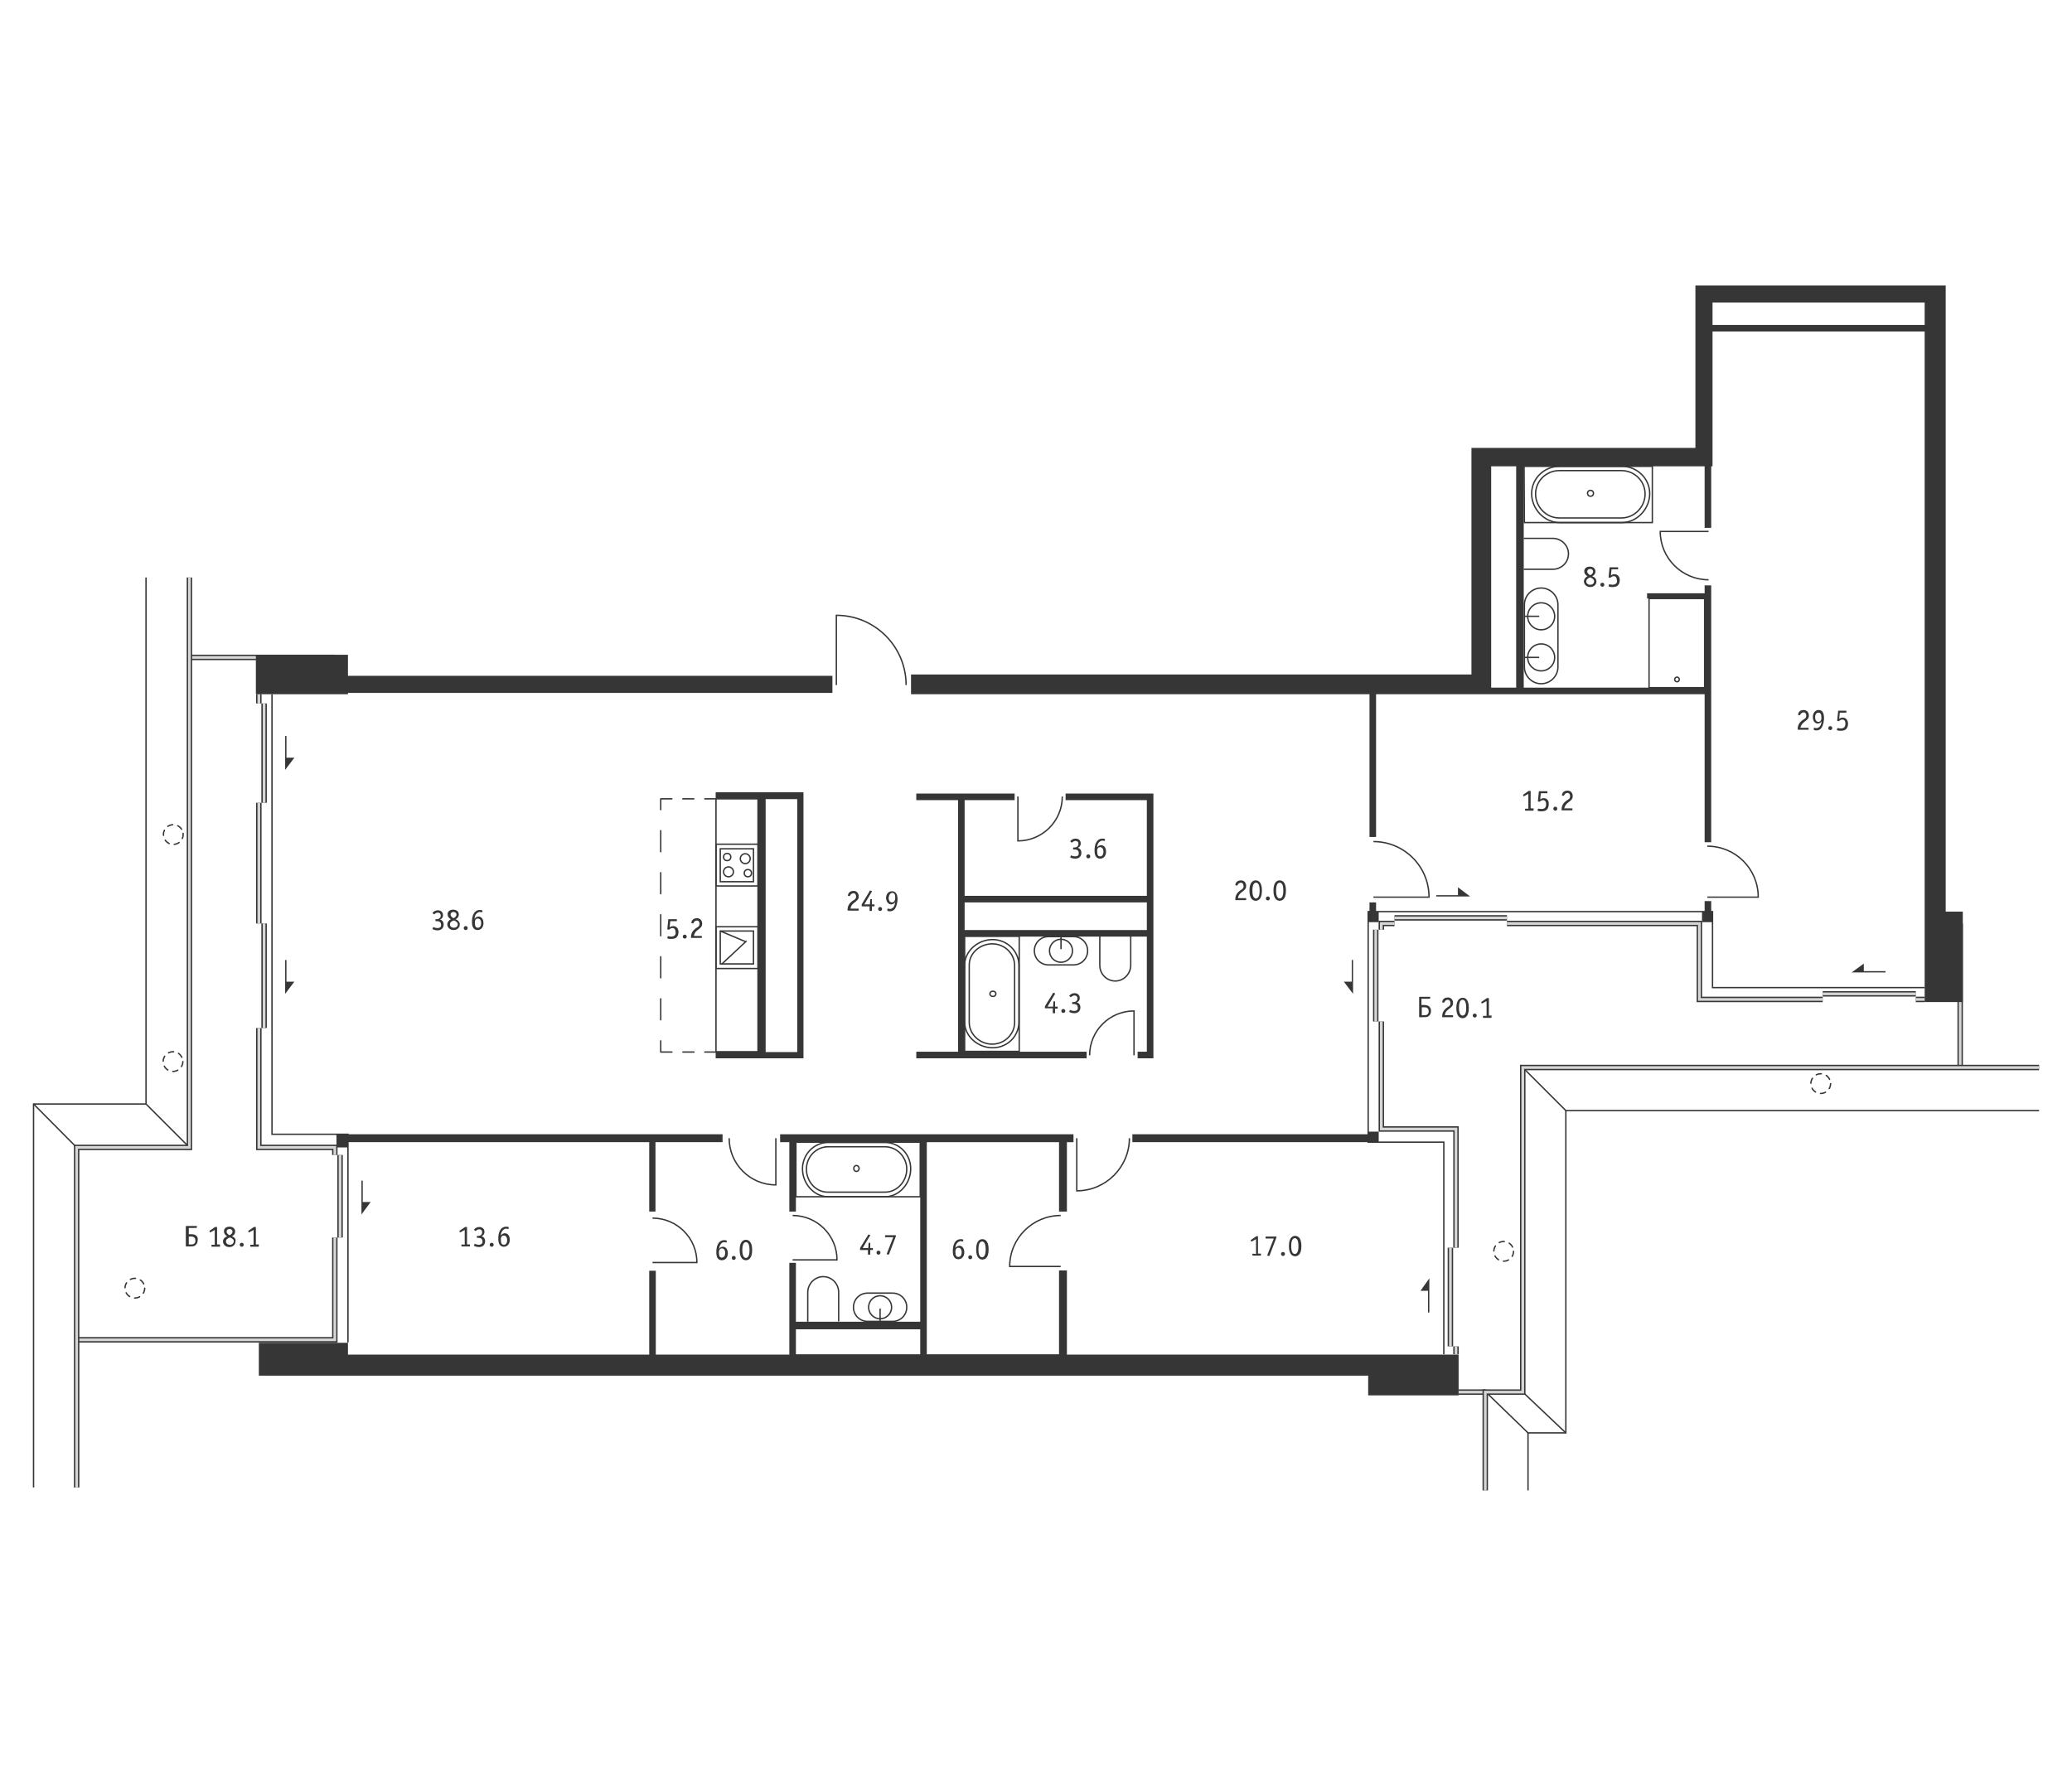 <?xml version="1.0" encoding="utf-8"?>
<!-- Generator: Adobe Illustrator 27.8.1, SVG Export Plug-In . SVG Version: 6.00 Build 0)  -->
<svg version="1.1" id="Слой_1" xmlns="http://www.w3.org/2000/svg" xmlns:xlink="http://www.w3.org/1999/xlink" x="0px" y="0px"
	 viewBox="0 0 630 540" style="enable-background:new 0 0 630 540;" xml:space="preserve">
<style type="text/css">
	.st0{fill:none;}
	.st1{fill:none;stroke:#363636;stroke-width:0.415;stroke-miterlimit:10;}
	.st2{fill:none;stroke:#363636;stroke-width:0.415;stroke-linecap:round;stroke-linejoin:round;}
	.st3{fill:none;stroke:#363636;stroke-width:0.415;stroke-linecap:round;stroke-linejoin:round;stroke-dasharray:3.363,3.363;}
	.st4{fill:none;stroke:#363636;stroke-width:0.415;stroke-linecap:round;stroke-linejoin:round;stroke-dasharray:6.39,6.39;}
	.st5{fill:none;stroke:#363636;stroke-width:1.659;stroke-miterlimit:10;}
	.st6{fill:none;stroke:#D6D6D6;stroke-width:0.83;stroke-miterlimit:10;}
	
		.st7{fill:none;stroke:#363636;stroke-width:0.415;stroke-linecap:round;stroke-miterlimit:10;stroke-dasharray:1.589,1.589;}
	.st8{fill:#363636;}
</style>
<g id="Flat_x5F_background">
	<polygon class="st0" points="253.1,205.5 253.1,207.9 77.8,207.9 77.8,199.9 57.6,199.9 57.6,348.9 23.3,348.9 23.3,407.4 
		78.7,407.4 78.7,415 443.5,415 443.5,423.3 463,423.3 463,324.6 596,324.6 596,304.7 588.4,304.7 588.4,89.4 518.3,89.4 518.3,139 
		450.4,139 450.4,208.1 277,208.1 277,205.5 	"/>
</g>
<g id="Doors">
	<path class="st1" d="M519.1,272.8h15.5c0-8.6-6.9-15.5-15.5-15.5"/>
	<path class="st1" d="M417.6,272.8h16.9c0-9.4-7.6-16.9-16.9-16.9"/>
	<path class="st1" d="M519.5,161.6h-14.7c0,8.1,6.6,14.7,14.7,14.7"/>
	<path class="st1" d="M322.5,385.1H307c0-8.6,7-15.5,15.5-15.5"/>
	<path class="st1" d="M241,383.1h13.5c0-7.5-6.1-13.5-13.5-13.5"/>
	<path class="st1" d="M198.4,383.9h13.5c0-7.5-6.1-13.5-13.5-13.5"/>
	<path class="st1" d="M235.9,346.1v14.2c-7.9,0-14.2-6.4-14.2-14.2"/>
	<path class="st1" d="M344.8,320.9v-13.5c-7.4,0-13.5,6-13.5,13.5"/>
	<path class="st1" d="M327.4,346.1v16c8.8,0,16-7.2,16-16"/>
	<path class="st1" d="M309.5,242.2v13.5c7.4,0,13.5-6,13.5-13.5"/>
	<path class="st1" d="M254.3,208.3v-21.2c11.7,0,21.2,9.5,21.2,21.2"/>
</g>
<g id="Furniture">
	<g>
		<circle class="st1" cx="267.6" cy="397.5" r="3.5"/>
		<path class="st1" d="M263.8,393.2c-2.4,0-4.3,1.9-4.3,4.3s1.9,4.3,4.3,4.3h7.6c2.4,0,4.3-1.9,4.3-4.3s-1.9-4.3-4.3-4.3H263.8z"/>
		<line class="st1" x1="267.6" y1="401.8" x2="267.6" y2="397.9"/>
	</g>
	<path class="st1" d="M463.3,163.7h8.8c2.6,0,4.8,2.1,4.8,4.7c0,2.6-2.1,4.7-4.8,4.7h-8.8"/>
	<path class="st1" d="M245.6,401.9V393c0-2.6,2.1-4.8,4.7-4.8c2.6,0,4.7,2.1,4.7,4.8v8.8"/>
	<g>
		<circle class="st1" cx="322.6" cy="289.1" r="3.5"/>
		<path class="st1" d="M326.4,293.4c2.4,0,4.3-1.9,4.3-4.3s-1.9-4.3-4.3-4.3h-7.6c-2.4,0-4.3,1.9-4.3,4.3s1.9,4.3,4.3,4.3H326.4z"/>
		<line class="st1" x1="322.6" y1="284.7" x2="322.6" y2="288.6"/>
	</g>
	<path class="st1" d="M343.8,284.7v8.8c0,2.6-2.1,4.8-4.7,4.8s-4.7-2.1-4.7-4.8v-8.8"/>
	<g>
		<circle class="st1" cx="468.6" cy="187.4" r="4.1"/>
		<path class="st1" d="M473.7,183.9c0-2.8-2.3-5.1-5.1-5.1c-2.8,0-5.1,2.3-5.1,5.1v18.9c0,2.8,2.3,5.1,5.1,5.1
			c2.8,0,5.1-2.3,5.1-5.1V183.9z"/>
		<line class="st1" x1="463.4" y1="187.4" x2="468" y2="187.4"/>
		<circle class="st1" cx="468.6" cy="199.9" r="4.1"/>
		<line class="st1" x1="463.4" y1="199.9" x2="468" y2="199.9"/>
	</g>
	<g>
		<ellipse class="st1" cx="483.6" cy="150" rx="0.9" ry="0.9"/>
		<path class="st1" d="M493.1,158.9c4.7,0,8.5-4.2,8.5-8.8s-3.8-8.3-8.5-8.3h-18.9c-4.7,0-8.5,3.7-8.5,8.3s3.8,8.8,8.5,8.8H493.1z"
			/>
		<path class="st1" d="M466.9,150.2c0-3.9,3.2-7.1,7.2-7.1H493c4,0,7.2,3.2,7.2,7.1c0,3.9-3.2,7.3-7.2,7.3h-18.9
			C470.1,157.5,466.9,154.1,466.9,150.2z"/>
		<polygon class="st1" points="463.4,141.8 502.4,141.8 502.4,158.9 463.5,158.9 		"/>
	</g>
	<g>
		<ellipse class="st1" cx="260.4" cy="355.3" rx="0.8" ry="0.9"/>
		<path class="st1" d="M269.1,363.9c4.3,0,7.8-4,7.8-8.5s-3.5-8-7.8-8h-17.3c-4.3,0-7.8,3.6-7.8,8c0,4.5,3.5,8.5,7.8,8.5H269.1z"/>
		<path class="st1" d="M245.2,355.5c0-3.8,3-6.8,6.6-6.8h17.3c3.6,0,6.6,3.1,6.6,6.8c0,3.8-3,7-6.6,7h-17.3
			C248.1,362.6,245.2,359.3,245.2,355.5z"/>
		<rect x="242" y="347.3" class="st1" width="37.8" height="16.6"/>
	</g>
	<g>
		<ellipse class="st1" cx="301.9" cy="302.2" rx="0.9" ry="0.8"/>
		<path class="st1" d="M293.3,310.8c0,4.3,4,7.8,8.5,7.8s8-3.5,8-7.8v-17.3c0-4.3-3.6-7.8-8-7.8c-4.5,0-8.5,3.5-8.5,7.8V310.8z"/>
		<path class="st1" d="M301.7,287c3.8,0,6.8,3,6.8,6.6v17.3c0,3.6-3.1,6.6-6.8,6.6c-3.8,0-7-3-7-6.6v-17.3
			C294.6,289.9,297.9,287,301.7,287z"/>
		<rect x="293.3" y="284.7" class="st1" width="16.6" height="35"/>
	</g>
	<g>
		<ellipse class="st1" cx="509.9" cy="206.6" rx="0.7" ry="0.7"/>
		<rect x="501.4" y="182" class="st1" width="16.9" height="27.1"/>
	</g>
	<g>
		<rect x="217.7" y="281.8" class="st1" width="12.8" height="12.7"/>
		<rect x="219" y="283.1" class="st1" width="10.1" height="10"/>
		<line class="st1" x1="226.6" y1="286.3" x2="219" y2="283.1"/>
		<line class="st1" x1="227" y1="286.1" x2="219.4" y2="293.2"/>
	</g>
	<g>
		<rect x="217.7" y="256.7" class="st1" width="12.8" height="12.7"/>
		<rect x="219" y="258.1" class="st1" width="10.1" height="10"/>
		<ellipse class="st1" cx="221.5" cy="265.1" rx="1.5" ry="1.5"/>
		<ellipse class="st1" cx="221.1" cy="260.6" rx="1.1" ry="1.1"/>
		<ellipse class="st1" cx="226.6" cy="261.1" rx="1.5" ry="1.5"/>
		<ellipse class="st1" cx="227.4" cy="265.5" rx="1.1" ry="1.1"/>
	</g>
	<rect x="217.7" y="242.9" class="st1" width="12.8" height="76.9"/>
	<g>
		<g>
			<line class="st2" x1="217.7" y1="319.9" x2="214.3" y2="319.9"/>
			<line class="st3" x1="211" y1="319.9" x2="205.9" y2="319.9"/>
			<polyline class="st2" points="204.3,319.9 200.9,319.9 200.9,316.5 			"/>
			<line class="st4" x1="200.9" y1="310.1" x2="200.9" y2="249.4"/>
			<polyline class="st2" points="200.9,246.2 200.9,242.9 204.3,242.9 			"/>
			<line class="st3" x1="207.6" y1="242.9" x2="212.7" y2="242.9"/>
			<line class="st2" x1="214.3" y1="242.9" x2="217.7" y2="242.9"/>
		</g>
	</g>
</g>
<g id="Windows">
	<polyline class="st1" points="439,411.8 439,347.3 416,347.3 416,277.2 520.7,277.2 520.7,300.3 585.2,300.3 	"/>
	<polyline class="st1" points="105.8,408.2 105.8,344.9 82.7,344.9 82.7,211.1 	"/>
	<line class="st5" x1="442.7" y1="411.8" x2="442.7" y2="409.4"/>
	<polyline class="st5" points="442.7,379.4 442.7,343.3 420,343.3 420,310.6 	"/>
	<polyline class="st5" points="420,282.7 420,280.8 424,280.8 	"/>
	<polyline class="st5" points="458.2,280.8 516.7,280.8 516.7,303.9 554.2,303.9 	"/>
	<line class="st5" x1="582.5" y1="303.9" x2="585.2" y2="303.9"/>
	<line class="st5" x1="596" y1="324.4" x2="596" y2="280.8"/>
	<line class="st5" x1="443.5" y1="423.3" x2="451.8" y2="423.3"/>
	<line class="st5" x1="101.8" y1="199.9" x2="58" y2="199.9"/>
	<line class="st5" x1="78.7" y1="211.1" x2="78.7" y2="213.9"/>
	<line class="st5" x1="78.7" y1="244.1" x2="78.7" y2="280.8"/>
	<polyline class="st5" points="78.7,312.6 78.7,348.9 101.8,348.9 101.8,351.2 	"/>
	<polyline class="st5" points="23.3,407.4 101.8,407.4 101.8,376.3 	"/>
	<line class="st6" x1="442.7" y1="411.8" x2="442.7" y2="409.4"/>
	<polyline class="st6" points="442.7,379.4 442.7,343.3 420,343.3 420,310.6 	"/>
	<polyline class="st6" points="420,282.7 420,280.8 424,280.8 	"/>
	<polyline class="st6" points="458.2,280.8 516.7,280.8 516.7,303.9 554.2,303.9 	"/>
	<line class="st6" x1="582.5" y1="303.9" x2="585.2" y2="303.9"/>
	<line class="st6" x1="596" y1="324.4" x2="596" y2="280.8"/>
	<line class="st5" x1="554.2" y1="302.2" x2="582.5" y2="302.2"/>
	<line class="st6" x1="554.2" y1="302.2" x2="582.5" y2="302.2"/>
	<line class="st5" x1="424" y1="279.1" x2="458.2" y2="279.1"/>
	<line class="st6" x1="424" y1="279.1" x2="458.2" y2="279.1"/>
	<line class="st5" x1="418.3" y1="282.7" x2="418.3" y2="310.6"/>
	<line class="st6" x1="418.3" y1="282.7" x2="418.3" y2="310.6"/>
	<line class="st5" x1="441" y1="379.4" x2="441" y2="409.4"/>
	<line class="st6" x1="441" y1="379.4" x2="441" y2="409.4"/>
	<line class="st6" x1="443.5" y1="423.3" x2="451.8" y2="423.3"/>
	<line class="st6" x1="101.8" y1="199.9" x2="58" y2="199.9"/>
	<line class="st6" x1="78.7" y1="211.1" x2="78.7" y2="213.9"/>
	<line class="st6" x1="78.7" y1="244.1" x2="78.7" y2="280.8"/>
	<line class="st5" x1="80.3" y1="280.8" x2="80.3" y2="312.6"/>
	<line class="st6" x1="80.3" y1="280.8" x2="80.3" y2="312.6"/>
	<line class="st5" x1="103.4" y1="351.2" x2="103.4" y2="376.3"/>
	<line class="st6" x1="103.4" y1="351.2" x2="103.4" y2="376.3"/>
	<line class="st5" x1="80.3" y1="213.9" x2="80.3" y2="244.1"/>
	<line class="st6" x1="80.3" y1="213.9" x2="80.3" y2="244.1"/>
	<polyline class="st6" points="78.7,312.6 78.7,348.9 101.8,348.9 101.8,351.2 	"/>
	<polyline class="st6" points="23.3,407.4 101.8,407.4 101.8,376.3 	"/>
</g>
<g id="Partitions">
</g>
<g id="Walls">
</g>
<g id="Pylons">
	<g>
		<ellipse transform="matrix(0.993 -0.121 0.121 0.993 -30.237 8.204)" class="st7" cx="52.6" cy="253.7" rx="3" ry="3"/>
	</g>
	<g>
		<ellipse class="st7" cx="52.6" cy="322.8" rx="3" ry="3"/>
	</g>
	<g>
		<ellipse class="st7" cx="41" cy="391.7" rx="3" ry="3"/>
	</g>
	<g>
		<ellipse class="st7" cx="457.2" cy="380.5" rx="3" ry="3"/>
	</g>
	<g>
		<ellipse class="st7" cx="553.6" cy="329.5" rx="3" ry="3"/>
	</g>
</g>
<g id="Facade">
	<polyline class="st1" points="620,337.7 476.1,337.7 476.1,435.7 464.6,435.7 464.6,453.2 	"/>
	<polyline class="st1" points="44.4,175.6 44.4,335.7 10.2,335.7 10.2,452.3 	"/>
	<line class="st1" x1="464.6" y1="435.7" x2="451.8" y2="423.3"/>
	<line class="st1" x1="476.1" y1="435.7" x2="463" y2="423.3"/>
	<line class="st1" x1="476.1" y1="337.7" x2="463" y2="324.6"/>
	<path class="st1" d="M620,324.6"/>
	<path class="st1" d="M620,337.7"/>
	<path class="st1" d="M57.6,175.6"/>
	<path class="st1" d="M44.4,175.6"/>
	<line class="st1" x1="44.4" y1="335.7" x2="57.6" y2="348.9"/>
	<line class="st1" x1="10.2" y1="335.7" x2="23.3" y2="348.9"/>
	<polyline class="st5" points="620,324.6 463,324.6 463,423.3 451.6,423.3 451.6,453.2 	"/>
	<polyline class="st5" points="57.6,175.6 57.6,348.9 23.3,348.9 23.3,452.3 	"/>
	<polyline class="st6" points="620,324.6 463,324.6 463,423.3 451.6,423.3 451.6,453.2 	"/>
	<polyline class="st6" points="57.6,175.6 57.6,348.9 23.3,348.9 23.3,452.3 	"/>
</g>
<g id="Areas">
	<g>
		<polygon class="st8" points="109.9,359 109.9,365.5 109.9,368 109.9,369.3 112.7,365.5 110.3,365.5 110.3,359 		"/>
		<polygon class="st8" points="86.7,291.9 86.7,298.5 86.7,300.9 86.7,302.2 89.5,298.5 87.1,298.5 87.1,291.9 		"/>
		<polygon class="st8" points="87.1,230.4 87.1,223.8 86.7,223.8 86.7,230.4 86.7,232.8 86.7,234.1 89.5,230.4 		"/>
		<polygon class="st8" points="566.7,293 563,295.7 564.3,295.7 566.7,295.7 573.3,295.7 573.3,295.3 566.7,295.3 		"/>
		<polygon class="st8" points="443.3,272.2 436.7,272.2 436.7,272.6 443.3,272.6 445.7,272.6 447,272.6 443.3,269.8 		"/>
		<polygon class="st8" points="411.4,298.5 411.4,291.9 411,291.9 411,298.5 408.6,298.5 411.4,302.2 411.4,300.9 		"/>
		<polygon class="st8" points="434.6,399.1 434.6,392.5 434.6,390.1 434.6,388.7 431.9,392.5 434.2,392.5 434.2,399.1 		"/>
		<polygon class="st8" points="520.3,274 518.3,274 518.3,277.2 517.5,277.2 517.5,280.4 520.7,280.4 520.7,277.2 520.3,277.2 		"/>
		<polygon class="st8" points="344.3,347.3 418.7,347.3 418.7,347.3 419.2,347.3 419.2,344.1 416,344.1 416,344.9 344.3,344.9 		"/>
		<path class="st8" d="M324.4,386.3H322v25.5h-40.2v-64.5H322v21.1h2.4v-21.1h2v-2.4h-89.2v2.4h2.8v21.1h2v-21.1h37.8v54.6H242V384
			h-2v27.9h-40.6v-25.5h-2v25.5h-91.6v-3.6H78.7v3.6l0,0v6.4H416v6h27.5v-6v-5.8v-0.6H324.4V386.3z M242,404.2h37.8v7.6H242V404.2z"
			/>
		<polygon class="st8" points="199.3,368.4 199.3,347.3 219.7,347.3 219.7,344.9 105.8,344.9 105.8,344.9 102.3,344.9 102.3,348.9 
			105.8,348.9 105.8,347.3 197.4,347.3 197.4,368.4 		"/>
		<path class="st8" d="M244.3,242.9v-2l0,0h-2h-9.6h-2.4h-12.7v2h12.7v76.9h-12.7v2h26.7v-2l0,0V242.9L244.3,242.9z M242.4,319.9
			h-9.6V243h9.6V319.9z"/>
		<path class="st8" d="M278.6,319.8v2h51.8v-2h-37.1v-35h55.4v35h-2.8v2h2.8h1.3h0.7v-78.5v-1v-1H324v2h24.7v29.1h-55.4v-29.1h15.2
			v-2h-29.9v2h12.7v76.5H278.6z M348.7,274.4v8.4h-55.4v-8.4H348.7z"/>
		<polygon class="st8" points="416.4,274.4 416.4,277.2 416,277.2 416,280.4 419.2,280.4 419.2,277.2 418.4,277.2 418.4,274.4 		"/>
		<polygon class="st8" points="105.8,210.7 240.4,210.7 246.7,210.7 253.1,210.7 253.1,205.5 246.7,205.5 240.4,205.5 105.8,205.5 
			105.8,199.1 77.8,199.1 77.8,211.1 105.8,211.1 		"/>
		<path class="st8" d="M591.6,277.2V92v-5.2h-6.4h-64.5h-1h-4.2v49.4h-62.1H449h-1.6v68.9H277v6h139.4v43.4h2v-43.4h32l0,0h1.7l0,0
			h66.2v45h2V178h-2v2.4h-17.5v1.6h17.5v27.1h-55v-67.3h55v18.7h2v-18.7h0.4v-2.5v-3.1v-35.4h64.5v203.9h4.5h1.9h5.2v-27.5
			L591.6,277.2L591.6,277.2z M461,209.1h-7.6v-67.3h7.6V209.1z M520.7,98.8V92h64.5v6.8H520.7z"/>
		<path class="st8" d="M133,282.2c-0.4,0-0.8-0.1-1-0.2s-0.2-0.1-0.2-0.1s-0.1,0-0.1,0.1l-0.2,0.4c0,0.1,0.1,0.2,0.2,0.2
			c0.4,0.2,1,0.3,1.3,0.3c1.2,0,1.9-0.7,1.9-1.8c0-0.9-0.6-1.4-1.1-1.5c0.5-0.2,0.9-0.6,0.9-1.3c0-1-0.7-1.5-1.6-1.5
			c-0.6,0-1.2,0.3-1.5,0.7c-0.1,0.1-0.1,0.1-0.1,0.1s0,0.1,0.1,0.1l0.3,0.3c0,0,0,0,0.1,0s0.1-0.1,0.2-0.1c0.2-0.2,0.5-0.4,0.9-0.4
			s0.9,0.2,0.9,0.9c0,0.6-0.4,1.1-1.2,1.1h-0.3c-0.1,0-0.1,0-0.1,0.1v0.4c0,0.1,0,0.1,0.1,0.1h0.3c0.5,0,1.3,0.1,1.3,1.1
			C134.2,281.7,133.9,282.2,133,282.2z"/>
		<path class="st8" d="M136,281.1c0,0.8,0.7,1.7,1.9,1.7s1.9-0.8,1.9-1.7c0-0.7-0.5-1.3-1.3-1.6c0.3-0.1,1-0.5,1-1.5
			c0-0.7-0.6-1.4-1.7-1.4s-1.7,0.6-1.7,1.4c0,0.9,0.7,1.4,1,1.5C136.5,279.8,136,280.4,136,281.1z M137,278.1c0-0.5,0.4-0.8,0.9-0.8
			c0.6,0,0.9,0.4,0.9,0.8c0,0.3-0.2,0.8-0.9,1.1l0,0l0,0C137.2,278.9,137,278.4,137,278.1z M137.9,279.9L137.9,279.9h0.2
			c0.4,0.2,1.1,0.5,1.1,1.2c0,0.4-0.3,1-1.2,1s-1.2-0.6-1.2-1C136.8,280.4,137.4,280.1,137.9,279.9z"/>
		<circle class="st8" cx="141.6" cy="282.2" r="0.6"/>
		<path class="st8" d="M145,277.7c0.2-0.2,0.6-0.4,0.9-0.4c0.2,0,0.4,0.1,0.5,0.1c0,0,0,0,0.1,0s0.1,0,0.1-0.1l0.1-0.3
			c0-0.1,0-0.1-0.1-0.2c-0.2-0.1-0.5-0.1-0.7-0.1s-1.3,0-1.9,1.2c-0.4,0.7-0.5,1.7-0.5,2.5c0,1.8,0.8,2.4,1.7,2.4
			c1,0,1.8-0.8,1.8-2.1c0-1.2-0.6-2-1.5-2c-0.5,0-1,0.3-1.2,0.7l0,0v-0.1C144.3,278.9,144.4,278.2,145,277.7z M145.3,279.3
			c0.5,0,1,0.4,1,1.4c0,0.9-0.4,1.4-1,1.4s-0.9-0.4-0.9-1.4C144.3,279.5,144.9,279.3,145.3,279.3z"/>
		<path class="st8" d="M204.1,284.8c-0.4,0-0.6-0.1-0.8-0.1c-0.1,0-0.1,0-0.2,0c-0.1,0-0.1,0.1-0.1,0.1l-0.1,0.4
			c0,0.1,0,0.1,0.2,0.2c0.3,0.1,0.7,0.1,1,0.1c0.8,0,1.3-0.2,1.5-0.4c0.4-0.3,0.7-0.9,0.7-1.7c0-1-0.6-1.8-1.6-1.8
			c-0.5,0-0.8,0.2-1,0.3l-0.1,0.1l0.2-1.9h1.9c0.1,0,0.1,0,0.1-0.1v-0.4c0-0.1,0-0.1-0.1-0.1h-2.4c-0.1,0-0.1,0-0.1,0.1l-0.3,2.9
			v0.1c0,0,0,0,0.1,0l0.3,0.1h0.1c0.1-0.1,0.2-0.2,0.3-0.2c0.2-0.2,0.5-0.3,0.8-0.3c0.2,0,0.9,0.1,0.9,1.2
			C205.5,283.7,205.5,284.8,204.1,284.8z"/>
		<circle class="st8" cx="208.2" cy="284.8" r="0.6"/>
		<path class="st8" d="M212,282c-0.2,0.1-0.3,0.2-0.6,0.4c-0.6,0.5-1.3,1.2-1.3,2.6v0.1c0,0.1,0,0.1,0.1,0.1h3.1
			c0.1,0,0.1,0,0.1-0.1v-0.4c0-0.1,0-0.1-0.1-0.1H211c0.1-0.7,0.4-1.2,0.9-1.6c0.2-0.2,0.4-0.3,0.5-0.4c0.5-0.4,1.1-0.8,1.1-1.7
			c0-1-0.6-1.7-1.6-1.7c-0.8,0-1.4,0.4-1.6,1c0,0.1-0.1,0.3-0.1,0.4s0,0.1,0.1,0.1l0.4,0.1c0.1,0,0.1-0.1,0.2-0.2
			c0.1-0.2,0.2-0.4,0.4-0.5s0.4-0.2,0.6-0.2c0.5,0,0.8,0.4,0.8,1C212.7,281.6,212.3,281.8,212,282z"/>
		<path class="st8" d="M140.4,378.4c-0.1,0-0.1,0.1-0.1,0.1v0.4c0,0.1,0.1,0.1,0.1,0.1h2.4c0.1,0,0.1,0,0.1-0.1v-0.4
			c0-0.1,0-0.1-0.1-0.1H142v-5.2c0-0.1,0-0.1-0.1-0.1h-0.5l-1.6,1.1c0,0-0.1,0-0.1,0.1c0,0,0,0,0,0.1l0.1,0.3c0,0,0,0,0.1,0
			c0,0,0,0,0.1,0l1.3-0.7v4.5L140.4,378.4L140.4,378.4z"/>
		<path class="st8" d="M145.6,378.5c-0.4,0-0.8-0.1-1-0.2s-0.2-0.1-0.2-0.1s-0.1,0-0.1,0.1l-0.2,0.4c0,0.1,0.1,0.2,0.2,0.2
			c0.4,0.2,1,0.3,1.3,0.3c1.2,0,1.9-0.7,1.9-1.8c0-0.9-0.6-1.4-1.1-1.5c0.5-0.2,0.9-0.6,0.9-1.3c0-1-0.7-1.5-1.6-1.5
			c-0.6,0-1.2,0.3-1.5,0.7c-0.1,0.1-0.1,0.1-0.1,0.1s0,0.1,0.1,0.1l0.3,0.3c0,0,0,0,0.1,0s0.1-0.1,0.2-0.1c0.2-0.2,0.5-0.4,0.9-0.4
			s0.9,0.2,0.9,0.9c0,0.6-0.4,1.1-1.2,1.1h-0.3c-0.1,0-0.1,0-0.1,0.1v0.4c0,0.1,0,0.1,0.1,0.1h0.3c0.5,0,1.3,0.1,1.3,1.1
			C146.8,378,146.4,378.5,145.6,378.5z"/>
		<circle class="st8" cx="149.5" cy="378.5" r="0.6"/>
		<path class="st8" d="M153,374c0.2-0.2,0.6-0.4,0.9-0.4c0.2,0,0.4,0.1,0.5,0.1c0,0,0,0,0.1,0s0.1,0,0.1-0.1l0.1-0.3
			c0-0.1,0-0.1-0.1-0.2c-0.2-0.1-0.5-0.1-0.7-0.1s-1.3,0-1.9,1.2c-0.4,0.7-0.5,1.7-0.5,2.5c0,1.8,0.8,2.4,1.7,2.4
			c1,0,1.8-0.8,1.8-2.1c0-1.2-0.6-2-1.5-2c-0.5,0-1,0.3-1.2,0.7l0,0v-0.1C152.3,375.2,152.4,374.5,153,374z M153.2,375.7
			c0.5,0,1,0.4,1,1.4c0,0.9-0.4,1.4-1,1.4s-0.9-0.4-0.9-1.4C152.2,375.9,152.8,375.7,153.2,375.7z"/>
		<path class="st8" d="M434.7,303.7c0.1,0,0.1,0,0.1-0.1l0.1-0.4c0,0,0-0.1-0.1-0.1h-3.2c-0.1,0-0.1,0.1-0.1,0.1v6
			c0,0.1,0,0.1,0.1,0.1h1.3c0.5,0,0.9,0,1.3-0.2c0.5-0.3,0.9-0.8,0.9-1.7c0-1.1-0.7-1.8-2-1.8h-0.9v-1.9H434.7z M433.2,306.3
			c0.2,0,1.2,0,1.2,1.2c0,0.7-0.4,1.2-1.2,1.2h-0.9v-2.4L433.2,306.3L433.2,306.3z"/>
		<path class="st8" d="M440.4,306.1c-0.2,0.1-0.3,0.2-0.6,0.4c-0.6,0.5-1.3,1.2-1.3,2.6v0.1c0,0.1,0,0.1,0.1,0.1h3.1
			c0.1,0,0.1,0,0.1-0.1v-0.4c0-0.1,0-0.1-0.1-0.1h-2.4c0.1-0.7,0.4-1.2,0.9-1.6c0.2-0.2,0.4-0.3,0.5-0.4c0.5-0.4,1.1-0.8,1.1-1.7
			c0-1-0.6-1.7-1.6-1.7c-0.8,0-1.4,0.4-1.6,1c0,0.1-0.1,0.3-0.1,0.4s0,0.1,0.1,0.1l0.4,0.1c0.1,0,0.1-0.1,0.2-0.2
			c0.1-0.2,0.2-0.4,0.4-0.5c0.2-0.1,0.4-0.2,0.6-0.2c0.5,0,0.8,0.4,0.8,1C441.1,305.6,440.7,305.9,440.4,306.1z"/>
		<path class="st8" d="M444.7,303.4c-0.4,0-1.9,0.2-1.9,3.1s1.4,3.1,1.9,3.1s1.9-0.2,1.9-3.1C446.6,303.5,445.2,303.4,444.7,303.4z
			 M444.7,308.8c-1,0-1.1-1.6-1.1-2.4s0.1-2.4,1.1-2.4s1.1,1.6,1.1,2.4C445.8,307.2,445.8,308.8,444.7,308.8z"/>
		<circle class="st8" cx="448.4" cy="308.8" r="0.6"/>
		<path class="st8" d="M453.5,308.8h-0.8v-5.2c0-0.1,0-0.1-0.1-0.1h-0.5l-1.6,1.1c0,0-0.1,0-0.1,0.1c0,0,0,0,0,0.1l0.1,0.3
			c0,0,0,0,0.1,0c0,0,0,0,0.1,0l1.3-0.7v4.5h-1c-0.1,0-0.1,0.1-0.1,0.1v0.4c0,0.1,0.1,0.1,0.1,0.1h2.4c0.1,0,0.1,0,0.1-0.1V309
			C453.6,308.8,453.6,308.8,453.5,308.8z"/>
		<path class="st8" d="M58.3,375.3h-0.9v-1.9h2.3c0.1,0,0.1,0,0.1-0.1l0.1-0.4c0,0,0-0.1-0.1-0.1h-3.2c-0.1,0-0.1,0.1-0.1,0.1v6
			c0,0.1,0,0.1,0.1,0.1h1.3c0.5,0,0.9,0,1.3-0.2c0.5-0.3,0.9-0.8,0.9-1.7C60.3,376.1,59.6,375.3,58.3,375.3z M58.3,378.4h-0.9V376
			h0.8c0.2,0,1.2,0,1.2,1.2C59.5,377.9,59,378.4,58.3,378.4z"/>
		<path class="st8" d="M66.8,378.4H66v-5.2c0-0.1,0-0.1-0.1-0.1h-0.5l-1.6,1.1c0,0-0.1,0-0.1,0.1c0,0,0,0,0,0.1l0.1,0.3
			c0,0,0,0,0.1,0c0,0,0,0,0.1,0l1.3-0.7v4.5h-0.9c-0.1,0-0.1,0.1-0.1,0.1v0.4c0,0.1,0.1,0.1,0.1,0.1h2.4c0.1,0,0.1,0,0.1-0.1v-0.4
			C66.9,378.5,66.9,378.4,66.8,378.4z"/>
		<path class="st8" d="M70.5,375.9c0.3-0.1,1-0.5,1-1.5c0-0.7-0.6-1.4-1.7-1.4s-1.7,0.6-1.7,1.4c0,0.9,0.7,1.4,1,1.5
			c-0.8,0.3-1.3,0.9-1.3,1.6c0,0.8,0.7,1.7,1.9,1.7s1.9-0.8,1.9-1.7C71.8,376.8,71.3,376.2,70.5,375.9z M68.9,374.5
			c0-0.5,0.4-0.8,0.9-0.8c0.6,0,0.9,0.4,0.9,0.8c0,0.3-0.2,0.8-0.9,1.1l0,0l0,0C69.1,375.3,68.9,374.8,68.9,374.5z M69.9,378.5
			c-0.9,0-1.2-0.6-1.2-1c0-0.7,0.7-1,1.1-1.2h0.1H70c0.4,0.2,1.1,0.5,1.1,1.2C71,378,70.7,378.5,69.9,378.5z"/>
		<circle class="st8" cx="73.5" cy="378.5" r="0.6"/>
		<path class="st8" d="M78.7,378.9v-0.4c0-0.1,0-0.1-0.1-0.1h-0.8v-5.2c0-0.1,0-0.1-0.1-0.1h-0.5l-1.6,1.1c0,0-0.1,0-0.1,0.1
			c0,0,0,0,0,0.1l0.1,0.3c0,0,0,0,0.1,0c0,0,0,0,0.1,0l1.3-0.7v4.5h-0.9c-0.1,0-0.1,0.1-0.1,0.1v0.4c0,0.1,0.1,0.1,0.1,0.1h2.4
			C78.7,379,78.7,379,78.7,378.9z"/>
		<path class="st8" d="M326.9,260.4c-0.4,0-0.8-0.1-1-0.2s-0.2-0.1-0.2-0.1s-0.1,0-0.1,0.1l-0.2,0.4c0,0.1,0.1,0.2,0.2,0.2
			c0.4,0.2,1,0.3,1.3,0.3c1.2,0,1.9-0.7,1.9-1.8c0-0.9-0.6-1.4-1.1-1.5c0.5-0.2,0.9-0.6,0.9-1.3c0-1-0.7-1.5-1.6-1.5
			c-0.6,0-1.2,0.3-1.5,0.7c-0.1,0.1-0.1,0.1-0.1,0.1s0,0.1,0.1,0.1l0.3,0.3c0,0,0,0,0.1,0s0.1-0.1,0.2-0.1c0.2-0.2,0.5-0.4,0.9-0.4
			s0.9,0.2,0.9,0.9c0,0.6-0.4,1.1-1.2,1.1h-0.3c-0.1,0-0.1,0-0.1,0.1v0.4c0,0.1,0,0.1,0.1,0.1h0.3c0.5,0,1.3,0.1,1.3,1.1
			C328.1,260,327.7,260.4,326.9,260.4z"/>
		<circle class="st8" cx="330.9" cy="260.4" r="0.6"/>
		<path class="st8" d="M334.3,256c0.2-0.2,0.6-0.4,0.9-0.4c0.2,0,0.4,0.1,0.5,0.1c0,0,0,0,0.1,0s0.1,0,0.1-0.1l0.1-0.3
			c0-0.1,0-0.1-0.1-0.2c-0.2-0.1-0.5-0.1-0.7-0.1s-1.3,0-1.9,1.2c-0.4,0.7-0.5,1.7-0.5,2.5c0,1.8,0.8,2.4,1.7,2.4
			c1,0,1.8-0.8,1.8-2.1c0-1.2-0.6-2-1.5-2c-0.5,0-1,0.3-1.2,0.7l0,0v-0.1C333.6,257.2,333.7,256.5,334.3,256z M334.5,257.6
			c0.5,0,1,0.4,1,1.4c0,0.9-0.4,1.4-1,1.4s-0.9-0.4-0.9-1.4C333.5,257.8,334.1,257.6,334.5,257.6z"/>
		<path class="st8" d="M257.9,276.9h3.1c0.1,0,0.1,0,0.1-0.1v-0.4c0-0.1,0-0.1-0.1-0.1h-2.4c0.1-0.7,0.4-1.2,0.9-1.6
			c0.2-0.2,0.4-0.3,0.5-0.4c0.5-0.4,1.1-0.8,1.1-1.7c0-1-0.6-1.7-1.6-1.7c-0.8,0-1.4,0.4-1.6,1c0,0.1-0.1,0.3-0.1,0.4s0,0.1,0.1,0.1
			l0.4,0.1c0.1,0,0.1-0.1,0.2-0.2c0.1-0.2,0.2-0.4,0.4-0.5c0.2-0.1,0.4-0.2,0.6-0.2c0.5,0,0.8,0.4,0.8,1c0,0.7-0.4,0.9-0.7,1.1
			c-0.2,0.1-0.3,0.2-0.6,0.4c-0.6,0.5-1.3,1.2-1.3,2.6v0.1C257.8,276.8,257.8,276.9,257.9,276.9z"/>
		<path class="st8" d="M262.1,275.6h2.3v1.3c0,0.1,0,0.1,0.1,0.1h0.5c0,0,0.1,0,0.1-0.1v-1.3h0.7c0.1,0,0.1-0.1,0.1-0.1v-0.4
			c0-0.1,0-0.1-0.1-0.1h-0.7v-1.5c0-0.1,0-0.1-0.1-0.1h-0.3c-0.1,0-0.1,0-0.1,0.1l-0.1,1.5h-1.7l2.3-3.9V271c0-0.1-0.1-0.1-0.1-0.1
			l-0.4-0.1c-0.1,0-0.1,0-0.2,0.1v0.1l-2.4,4v0.5C262,275.6,262,275.6,262.1,275.6z"/>
		<circle class="st8" cx="267.6" cy="276.4" r="0.6"/>
		<path class="st8" d="M271,275c0.5,0,1-0.3,1.2-0.7l0,0v0.1c-0.1,0.4-0.2,1-0.5,1.4c-0.3,0.3-0.6,0.6-1.1,0.6
			c-0.3,0-0.4-0.1-0.5-0.1s-0.1,0-0.2,0s-0.1,0.1-0.1,0.1v0.4c0,0.1,0,0.1,0.1,0.2c0.1,0,0.4,0.1,0.7,0.1c0.5,0,1.2-0.2,1.6-0.9
			c0.5-0.8,0.7-2.1,0.7-2.8c0-1.8-0.8-2.4-1.7-2.4c-1,0-1.8,0.8-1.8,2.1C269.5,274.2,270.1,275,271,275z M271.3,271.5
			c0.6,0,0.9,0.4,0.9,1.4c0,1.3-0.6,1.5-1,1.5c-0.5,0-1-0.4-1-1.4C270.3,272.1,270.7,271.5,271.3,271.5z"/>
		<path class="st8" d="M320.2,308.1h0.5c0,0,0.1,0,0.1-0.1v-1.3h0.7c0.1,0,0.1-0.1,0.1-0.1v-0.4c0-0.1,0-0.1-0.1-0.1h-0.7v-1.5
			c0-0.1,0-0.1-0.1-0.1h-0.3c-0.1,0-0.1,0-0.1,0.1l-0.1,1.5h-1.7l2.3-3.9v-0.1c0-0.1-0.1-0.1-0.1-0.1l-0.4-0.1c-0.1,0-0.1,0-0.2,0.1
			v0.1l-2.4,3.9v0.5c0,0.1,0.1,0.1,0.1,0.1h2.3v1.3C320.1,308,320.1,308.1,320.2,308.1z"/>
		<circle class="st8" cx="323.3" cy="307.4" r="0.6"/>
		<path class="st8" d="M326.6,307.4c-0.4,0-0.8-0.1-1-0.2s-0.2-0.1-0.2-0.1s-0.1,0-0.1,0.1l-0.2,0.4c0,0.1,0.1,0.2,0.2,0.2
			c0.4,0.2,1,0.3,1.3,0.3c1.2,0,1.9-0.7,1.9-1.8c0-0.9-0.6-1.4-1.1-1.5c0.5-0.2,0.9-0.6,0.9-1.3c0-1-0.7-1.5-1.6-1.5
			c-0.6,0-1.2,0.3-1.5,0.7c-0.1,0.1-0.1,0.1-0.1,0.1s0,0.1,0.1,0.1l0.3,0.3c0,0,0,0,0.1,0s0.1-0.1,0.2-0.1c0.2-0.2,0.5-0.4,0.9-0.4
			s0.9,0.2,0.9,0.9c0,0.6-0.4,1.1-1.2,1.1h-0.3c-0.1,0-0.1,0-0.1,0.1v0.4c0,0.1,0,0.1,0.1,0.1h0.3c0.5,0,1.3,0.1,1.3,1.1
			C327.8,307,327.4,307.4,326.6,307.4z"/>
		<path class="st8" d="M291.2,377.8c0.2-0.2,0.6-0.4,0.9-0.4c0.2,0,0.4,0.1,0.5,0.1c0,0,0,0,0.1,0s0.1,0,0.1-0.1l0.1-0.3
			c0-0.1,0-0.1-0.1-0.2c-0.2-0.1-0.5-0.1-0.7-0.1s-1.3,0-1.9,1.2c-0.4,0.7-0.5,1.7-0.5,2.5c0,1.8,0.8,2.4,1.7,2.4
			c1,0,1.8-0.8,1.8-2.1c0-1.2-0.6-2-1.5-2c-0.5,0-1,0.3-1.2,0.7l0,0v-0.1C290.5,379,290.6,378.3,291.2,377.8z M291.4,379.4
			c0.5,0,1,0.4,1,1.4c0,0.9-0.4,1.4-1,1.4s-0.9-0.4-0.9-1.4C290.4,379.7,291,379.4,291.4,379.4z"/>
		<circle class="st8" cx="295" cy="382.3" r="0.6"/>
		<path class="st8" d="M296.8,379.9c0,2.9,1.4,3.1,1.9,3.1s1.9-0.2,1.9-3.1s-1.4-3.1-1.9-3.1S296.8,377,296.8,379.9z M299.7,379.9
			c0,0.8-0.1,2.4-1.1,2.4s-1.1-1.6-1.1-2.4s0.1-2.4,1.1-2.4S299.7,379.1,299.7,379.9z"/>
		<path class="st8" d="M264.6,375.6c0-0.1-0.1-0.1-0.1-0.1l-0.4-0.1c-0.1,0-0.1,0-0.2,0.1v0.1l-2.4,3.9v0.5c0,0.1,0.1,0.1,0.1,0.1
			h2.3v1.3c0,0.1,0,0.1,0.1,0.1h0.5c0,0,0.1,0,0.1-0.1v-1.3h0.7c0.1,0,0.1-0.1,0.1-0.1v-0.4c0-0.1,0-0.1-0.1-0.1h-0.7V378
			c0-0.1,0-0.1-0.1-0.1h-0.3c-0.1,0-0.1,0-0.1,0.1l-0.1,1.5h-1.7L264.6,375.6C264.6,375.7,264.6,375.6,264.6,375.6z"/>
		<circle class="st8" cx="267.1" cy="380.9" r="0.6"/>
		<path class="st8" d="M269.6,381.4h0.1l0.5,0.1c0.1,0,0.1,0,0.1-0.1l2.1-5.5v-0.2c0-0.1,0-0.1-0.1-0.1h-3.1c-0.1,0-0.1,0.1-0.1,0.1
			v0.4c0,0.1,0,0.1,0.1,0.1h2.4l-2,5.1V381.4z"/>
		<path class="st8" d="M219.5,383.2c1,0,1.8-0.8,1.8-2.1c0-1.2-0.6-2-1.5-2c-0.5,0-1,0.3-1.2,0.7l0,0v-0.1c0.1-0.4,0.2-1.1,0.7-1.6
			c0.2-0.2,0.6-0.4,0.9-0.4c0.2,0,0.4,0.1,0.5,0.1c0,0,0,0,0.1,0s0.1,0,0.1-0.1l0.1-0.3c0-0.1,0-0.1-0.1-0.2
			c-0.2-0.1-0.5-0.1-0.7-0.1s-1.3,0-1.9,1.2c-0.4,0.7-0.5,1.7-0.5,2.5C217.8,382.6,218.5,383.2,219.5,383.2z M219.5,379.6
			c0.5,0,1,0.4,1,1.4c0,0.9-0.4,1.4-1,1.4s-0.9-0.4-0.9-1.4C218.5,379.9,219.1,379.6,219.5,379.6z"/>
		<circle class="st8" cx="223.1" cy="382.5" r="0.6"/>
		<path class="st8" d="M224.9,380.1c0,2.9,1.4,3.1,1.9,3.1s1.9-0.2,1.9-3.1s-1.4-3.1-1.9-3.1S224.9,377.2,224.9,380.1z M227.9,380.1
			c0,0.8-0.1,2.4-1.1,2.4s-1.1-1.6-1.1-2.4s0.1-2.4,1.1-2.4S227.9,379.3,227.9,380.1z"/>
		<path class="st8" d="M380.9,381.2c-0.1,0-0.1,0.1-0.1,0.1v0.4c0,0.1,0.1,0.1,0.1,0.1h2.4c0.1,0,0.1,0,0.1-0.1v-0.4
			c0-0.1,0-0.1-0.1-0.1h-0.8V376c0-0.1,0-0.1-0.1-0.1H382l-1.6,1.1c0,0-0.1,0-0.1,0.1c0,0,0,0,0,0.1l0.1,0.3c0,0,0,0,0.1,0
			c0,0,0,0,0.1,0l1.3-0.7v4.5L380.9,381.2L380.9,381.2z"/>
		<path class="st8" d="M385.3,381.8h0.1l0.5,0.1c0.1,0,0.1,0,0.1-0.1l2.1-5.5v-0.2c0-0.1,0-0.1-0.1-0.1h-3.1c-0.1,0-0.1,0.1-0.1,0.1
			v0.4c0,0.1,0,0.1,0.1,0.1h2.4l-2,5.1C385.3,381.7,385.3,381.8,385.3,381.8z"/>
		<circle class="st8" cx="390.1" cy="381.3" r="0.6"/>
		<path class="st8" d="M391.9,378.9c0,2.9,1.4,3.1,1.9,3.1s1.9-0.2,1.9-3.1s-1.4-3.1-1.9-3.1S391.9,376,391.9,378.9z M394.8,378.9
			c0,0.8-0.1,2.4-1.1,2.4s-1.1-1.6-1.1-2.4s0.1-2.4,1.1-2.4S394.8,378.1,394.8,378.9z"/>
		<path class="st8" d="M377.5,270.5c-0.2,0.1-0.3,0.2-0.6,0.4c-0.6,0.5-1.3,1.2-1.3,2.6v0.1c0,0.1,0,0.1,0.1,0.1h3.1
			c0.1,0,0.1,0,0.1-0.1v-0.4c0-0.1,0-0.1-0.1-0.1h-2.4c0.1-0.7,0.4-1.2,0.9-1.6c0.2-0.2,0.4-0.3,0.5-0.4c0.5-0.4,1.1-0.8,1.1-1.7
			c0-1-0.6-1.7-1.6-1.7c-0.8,0-1.4,0.4-1.6,1c0,0.1-0.1,0.3-0.1,0.4s0,0.1,0.1,0.1l0.4,0.1c0.1,0,0.1-0.1,0.2-0.2
			c0.1-0.2,0.2-0.4,0.4-0.5c0.2-0.1,0.4-0.2,0.6-0.2c0.5,0,0.8,0.4,0.8,1C378.2,270,377.8,270.3,377.5,270.5z"/>
		<path class="st8" d="M383.7,270.8c0-2.9-1.4-3.1-1.9-3.1s-1.9,0.2-1.9,3.1s1.4,3.1,1.9,3.1S383.7,273.7,383.7,270.8z M380.8,270.8
			c0-0.8,0.1-2.4,1.1-2.4s1.1,1.6,1.1,2.4s-0.1,2.4-1.1,2.4S380.8,271.6,380.8,270.8z"/>
		<circle class="st8" cx="385.5" cy="273.2" r="0.6"/>
		<path class="st8" d="M391,270.8c0-2.9-1.4-3.1-1.9-3.1s-1.9,0.2-1.9,3.1s1.4,3.1,1.9,3.1S391,273.7,391,270.8z M388,270.8
			c0-0.8,0.1-2.4,1.1-2.4s1.1,1.6,1.1,2.4s-0.1,2.4-1.1,2.4S388,271.6,388,270.8z"/>
		<path class="st8" d="M481.6,176.8c0,0.8,0.7,1.7,1.9,1.7s1.9-0.8,1.9-1.7c0-0.7-0.5-1.3-1.3-1.6c0.3-0.1,1-0.5,1-1.5
			c0-0.7-0.6-1.4-1.7-1.4s-1.7,0.6-1.7,1.4c0,0.9,0.7,1.4,1,1.5C482.1,175.5,481.6,176.1,481.6,176.8z M482.6,173.8
			c0-0.5,0.4-0.8,0.9-0.8c0.6,0,0.9,0.4,0.9,0.8c0,0.3-0.2,0.8-0.9,1.1l0,0l0,0C482.8,174.5,482.6,174.1,482.6,173.8z M483.4,175.6
			L483.4,175.6h0.2c0.4,0.2,1.1,0.5,1.1,1.2c0,0.4-0.3,1-1.2,1c-0.9,0-1.2-0.6-1.2-1C482.3,176.1,483,175.8,483.4,175.6z"/>
		<circle class="st8" cx="487.2" cy="177.8" r="0.6"/>
		<path class="st8" d="M490.3,177.8c-0.4,0-0.6-0.1-0.8-0.1c-0.1,0-0.1,0-0.2,0s-0.1,0.1-0.1,0.1l-0.1,0.4c0,0.1,0,0.1,0.2,0.2
			c0.3,0.1,0.7,0.1,1,0.1c0.8,0,1.3-0.2,1.5-0.4c0.4-0.3,0.7-0.9,0.7-1.7c0-1-0.6-1.8-1.6-1.8c-0.5,0-0.8,0.2-1,0.3l-0.1,0.1
			l0.2-1.9h1.9c0.1,0,0.1,0,0.1-0.1v-0.4c0-0.1,0-0.1-0.1-0.1h-2.4c-0.1,0-0.1,0-0.1,0.1l-0.3,2.9v0.1c0,0,0,0,0.1,0l0.3,0.1h0.1
			c0.1-0.1,0.2-0.2,0.3-0.2c0.2-0.2,0.5-0.3,0.8-0.3c0.2,0,0.9,0.1,0.9,1.2C491.8,176.7,491.7,177.8,490.3,177.8z"/>
		<path class="st8" d="M466.2,245.8h-0.8v-5.2c0-0.1,0-0.1-0.1-0.1h-0.5l-1.6,1.1c0,0-0.1,0-0.1,0.1c0,0,0,0,0,0.1l0.1,0.3
			c0,0,0,0,0.1,0c0,0,0,0,0.1,0l1.3-0.7v4.5h-0.9c-0.1,0-0.1,0.1-0.1,0.1v0.4c0,0.1,0.1,0.1,0.1,0.1h2.4c0.1,0,0.1,0,0.1-0.1V246
			C466.3,245.9,466.3,245.8,466.2,245.8z"/>
		<path class="st8" d="M469.4,242.7c-0.5,0-0.8,0.2-1,0.3l-0.1,0.1l0.2-1.9h1.9c0.1,0,0.1,0,0.1-0.1v-0.4c0-0.1,0-0.1-0.1-0.1H468
			c-0.1,0-0.1,0-0.1,0.1l-0.3,2.9v0.1c0,0,0,0,0.1,0l0.3,0.1h0.1c0.1-0.1,0.2-0.2,0.3-0.2c0.2-0.2,0.5-0.3,0.8-0.3
			c0.2,0,0.9,0.1,0.9,1.2c0,0.4,0,1.5-1.4,1.5c-0.4,0-0.6-0.1-0.8-0.1c-0.1,0-0.1,0-0.2,0s-0.1,0.1-0.1,0.1l-0.1,0.4
			c0,0.1,0,0.1,0.2,0.2c0.3,0.1,0.7,0.1,1,0.1c0.8,0,1.3-0.2,1.5-0.4c0.4-0.3,0.7-0.9,0.7-1.7C471,243.5,470.4,242.7,469.4,242.7z"
			/>
		<circle class="st8" cx="472.9" cy="245.9" r="0.6"/>
		<path class="st8" d="M476.6,244.2c0.2-0.2,0.4-0.3,0.5-0.4c0.5-0.4,1.1-0.8,1.1-1.7c0-1-0.6-1.7-1.6-1.7c-0.8,0-1.4,0.4-1.6,1
			c0,0.1-0.1,0.3-0.1,0.4c0,0.1,0,0.1,0.1,0.1l0.4,0.1c0.1,0,0.1-0.1,0.2-0.2c0.1-0.2,0.2-0.4,0.4-0.5c0.2-0.1,0.4-0.2,0.6-0.2
			c0.5,0,0.8,0.4,0.8,1c0,0.7-0.4,0.9-0.7,1.1c-0.2,0.1-0.3,0.2-0.6,0.4c-0.6,0.5-1.3,1.2-1.3,2.6v0.1c0,0.1,0,0.1,0.1,0.1h3.1
			c0.1,0,0.1,0,0.1-0.1v-0.4c0-0.1,0-0.1-0.1-0.1h-2.4C475.8,245.1,476.1,244.6,476.6,244.2z"/>
		<path class="st8" d="M548.4,219.7c0.2-0.2,0.4-0.3,0.5-0.4c0.5-0.4,1.1-0.8,1.1-1.7c0-1-0.6-1.7-1.6-1.7c-0.8,0-1.4,0.4-1.6,1
			c0,0.1-0.1,0.3-0.1,0.4c0,0.1,0,0.1,0.1,0.1l0.4,0.1c0.1,0,0.1-0.1,0.2-0.2c0.1-0.2,0.2-0.4,0.4-0.5s0.4-0.2,0.6-0.2
			c0.5,0,0.8,0.4,0.8,1c0,0.7-0.4,0.9-0.7,1.1c-0.2,0.1-0.3,0.2-0.6,0.4c-0.6,0.5-1.3,1.2-1.3,2.6v0.1c0,0.1,0,0.1,0.1,0.1h3.1
			c0.1,0,0.1,0,0.1-0.1v-0.4c0-0.1,0-0.1-0.1-0.1h-2.4C547.6,220.6,547.9,220.1,548.4,219.7z"/>
		<path class="st8" d="M553,215.9c-1,0-1.8,0.8-1.8,2.1c0,1.2,0.6,2,1.5,2c0.5,0,1-0.3,1.2-0.7l0,0v0.1c-0.1,0.4-0.2,1-0.5,1.4
			c-0.3,0.3-0.6,0.6-1.1,0.6c-0.3,0-0.4-0.1-0.5-0.1s-0.1,0-0.2,0c-0.1,0-0.1,0.1-0.1,0.1v0.4c0,0.1,0,0.1,0.1,0.2
			c0.1,0,0.4,0.1,0.7,0.1c0.5,0,1.2-0.2,1.6-0.9c0.5-0.8,0.7-2.1,0.7-2.8C554.6,216.5,553.9,215.9,553,215.9z M552.9,219.5
			c-0.5,0-1-0.4-1-1.4c0-0.9,0.4-1.4,1-1.4s0.9,0.4,0.9,1.4C553.9,219.2,553.3,219.5,552.9,219.5z"/>
		<circle class="st8" cx="556.5" cy="221.4" r="0.6"/>
		<path class="st8" d="M560.3,218.2c-0.5,0-0.8,0.2-1,0.3l-0.1,0.1l0.2-1.9h1.9c0.1,0,0.1,0,0.1-0.1v-0.4c0-0.1,0-0.1-0.1-0.1H559
			c-0.1,0-0.1,0-0.1,0.1l-0.3,2.9v0.1c0,0,0,0,0.1,0l0.3,0.1h0.1c0.1-0.1,0.2-0.2,0.3-0.2c0.2-0.2,0.5-0.3,0.8-0.3
			c0.2,0,0.9,0.1,0.9,1.2c0,0.4,0,1.5-1.4,1.5c-0.4,0-0.6-0.1-0.8-0.1c-0.1,0-0.1,0-0.2,0c-0.1,0-0.1,0.1-0.1,0.1l-0.1,0.4
			c0,0.1,0,0.1,0.2,0.2c0.3,0.1,0.7,0.1,1,0.1c0.8,0,1.3-0.2,1.5-0.4c0.4-0.3,0.7-0.9,0.7-1.7C561.9,219,561.3,218.2,560.3,218.2z"
			/>
	</g>
</g>
</svg>
